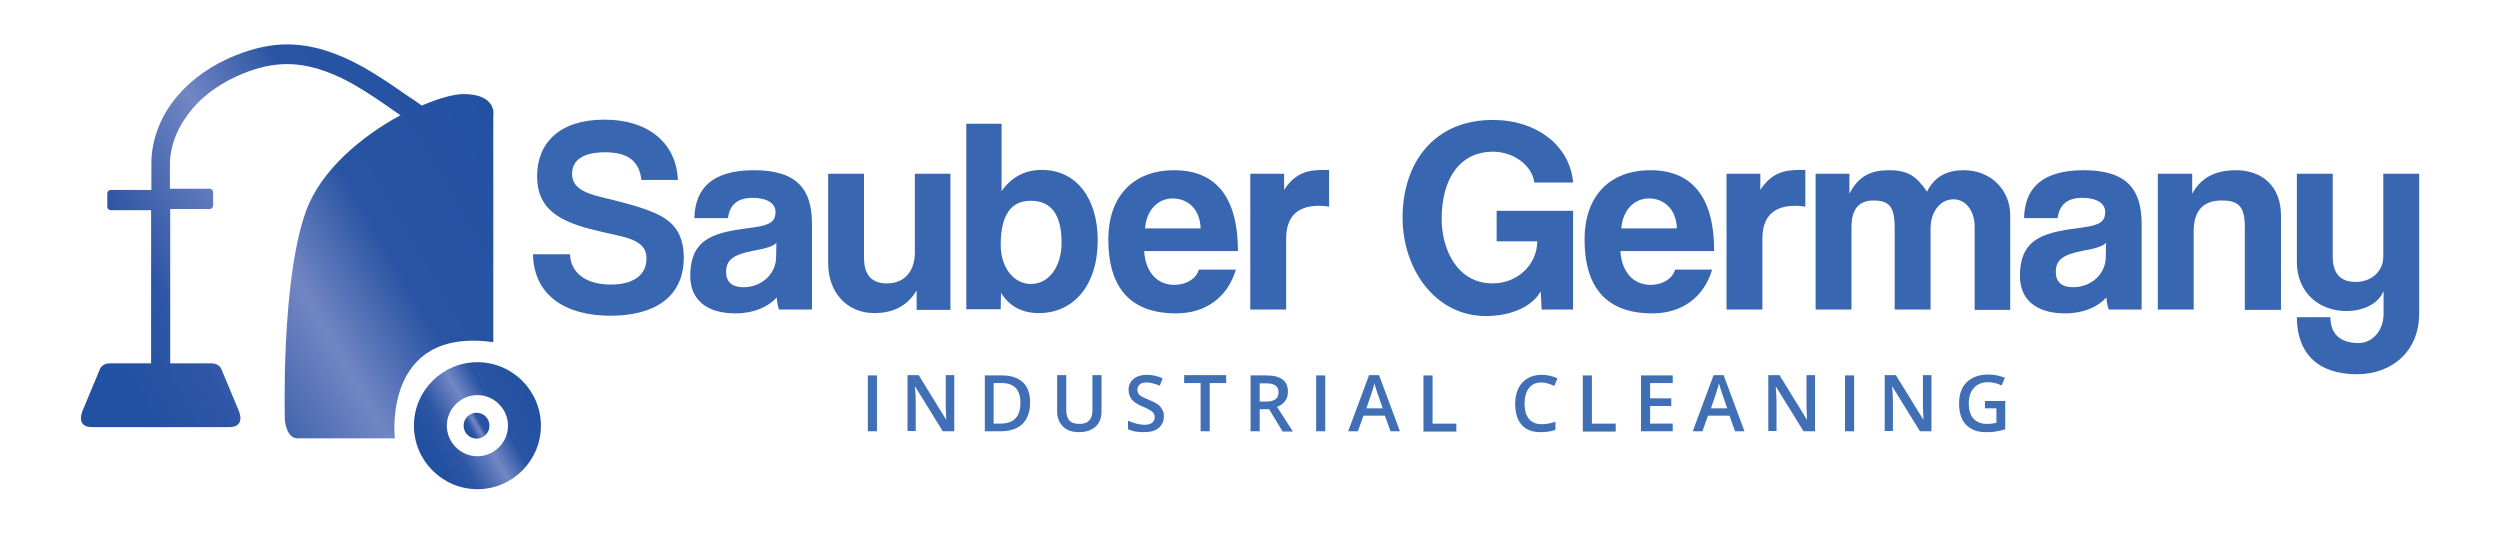 <?xml version="1.0" encoding="utf-8"?>
<!-- Generator: Adobe Illustrator 26.5.3, SVG Export Plug-In . SVG Version: 6.00 Build 0)  -->
<svg version="1.1" id="Layer_1" xmlns="http://www.w3.org/2000/svg" xmlns:xlink="http://www.w3.org/1999/xlink" x="0px" y="0px"
	 viewBox="0 0 850.4 181.3" style="enable-background:new 0 0 850.4 181.3;" xml:space="preserve">
<style type="text/css">
	.st0{fill:#3966B0;}
	.st1{fill:#406FB6;}
	.st2{fill:url(#SVGID_1_);}
	.st3{fill:url(#SVGID_00000059298716314520795580000014785394447965725070_);}
	.st4{fill:url(#SVGID_00000121972074960154443140000002782353802001635722_);}
</style>
<g>
	<path class="st0" d="M218.2,61.3c-0.7-6.4-4.5-9.5-12.4-9.5c-7.3,0-11.2,2.6-11.2,7.3c0,3.9,2.7,6.2,9.7,7.9
		c7.1,1.7,13.9,3.4,18.5,5.5c5.5,2.4,9.8,6.3,9.8,15.1c0,13.7-10.3,19.8-24.9,19.8c-15.4,0-26.1-6.9-26.4-20.9h12.6
		c0.2,6.4,5.5,10.3,13.9,10.3c7.7,0,12.1-3.3,12.1-8.8c0-3.7-1.9-6.2-9.7-7.9c-7.7-1.7-12.7-2.8-17.1-4.8c-6.7-3-10.4-7.5-10.4-15.4
		c0-11.2,7.6-19.2,22.8-19.2c15.8,0,24.6,8.6,25.1,20.5H218.2z"/>
	<path class="st0" d="M265,105.3c-0.4-1.1-0.7-2.7-0.8-4.1c-2.9,3.2-7.8,5.4-14,5.4c-10.5,0-15.4-5.2-15.4-12.7
		c0-13.4,8.9-14.9,21.2-16.5c6.1-0.8,7.8-2.1,7.8-5.3c0-3-3-4.8-7.8-4.8c-5.5,0-7.8,2.7-8.4,6.9h-11.4c0.2-9.6,5.5-16.3,20.3-16.3
		c14.7,0,19.7,6.6,19.7,18.2v29.2H265z M264.1,82.6c-1.2,1.2-3.4,1.9-7.9,2.7c-7,1.3-9.2,3.3-9.2,7.2c0,3.5,2.1,5.2,5.9,5.2
		c6.3,0,11-4.6,11.1-10.1L264.1,82.6z"/>
	<path class="st0" d="M311.8,105.3v-6.5c-3.2,5.3-8,7.7-14.4,7.7c-9.2,0-15.7-6.9-15.7-17V59.1h12.2v28.6c0,5.8,2.6,8.7,7.8,8.7
		c6.2,0,9.5-4.4,9.5-10.5V59.1h12.1v46.3H311.8z"/>
	<path class="st0" d="M328.7,105.3V42.1h12v22.9c3.5-4.9,8-7.2,13.7-7.2c11.9,0,19,9.9,19,23.9c0,15.6-8.4,24.8-20,24.8
		c-5.6,0-10-2.2-12.9-6.9l-0.1,5.6H328.7z M361.1,82.6c0-9.5-3.4-14.3-10.5-14.3c-6.8,0-10.2,5-10.2,15c0,7.8,4.5,13.3,10.3,13.3
		C356.7,96.6,361.1,90.8,361.1,82.6z"/>
	<path class="st0" d="M389.2,85.4c0.4,7,4.3,11.5,10.3,11.5c3.9,0,7.4-2,8.3-5.2h12.6c-2.8,9.5-10.4,14.9-20.3,14.9
		c-15.4,0-23.1-8.5-23.1-25.2c0-14.3,8.2-23.5,22.4-23.5c14.2,0,21.7,9.2,21.7,27.5H389.2z M408.4,77.7c-0.2-6.9-4.7-10.2-9.5-10.2
		c-4.9,0-8.9,3.8-9.4,10.2H408.4z"/>
	<path class="st0" d="M425.3,105.3V59.1h11.5v5.5c4-6.2,8.7-6.8,13.7-6.8h1.6v12.5c-1.1-0.2-2.3-0.3-3.4-0.3
		c-7.5,0-11.2,3.8-11.2,11.2v24.1H425.3z"/>
	<path class="st0" d="M524.4,105.3l-0.3-6.2c-3,5.3-10.2,8.4-18.7,8.4c-17.3,0-28.3-16.1-28.3-33.5c0-18.4,10.5-33.2,30.7-33.2
		c14.9,0,26.3,8.8,27.3,21.3h-13.2c-0.7-5.8-7-10.5-14.1-10.5c-10.4,0-17.4,8.1-17.4,22.9c0,10.2,5.2,21.9,17.3,21.9
		c8.6,0,15.2-6.5,15.2-14.3h-13.8V71.7h26v33.6H524.4z"/>
	<path class="st0" d="M551.2,85.4c0.4,7,4.3,11.5,10.3,11.5c3.9,0,7.4-2,8.3-5.2h12.6c-2.8,9.5-10.4,14.9-20.3,14.9
		c-15.4,0-23.1-8.5-23.1-25.2c0-14.3,8.2-23.5,22.4-23.5c14.2,0,21.7,9.2,21.7,27.5H551.2z M570.4,77.7c-0.2-6.9-4.7-10.2-9.5-10.2
		c-4.9,0-8.9,3.8-9.4,10.2H570.4z"/>
	<path class="st0" d="M587.3,105.3V59.1h11.5v5.5c4-6.2,8.7-6.8,13.7-6.8h1.6v12.5c-1.1-0.2-2.3-0.3-3.4-0.3
		c-7.5,0-11.2,3.8-11.2,11.2v24.1H587.3z"/>
	<path class="st0" d="M671.7,105.3v-28c0-5.5-2.9-9.5-7.2-9.5c-4.5,0-7.8,4.2-7.8,9.9v27.6h-12.2V77.5c0-7.4-2-9.3-7.3-9.3
		c-4.9,0-7.4,3-7.4,9v28.1h-12.2V59.1h11.5v6.8c3.1-6.1,7.4-8,13.5-8c6.3,0,9.3,2,12.9,7.3c2.5-5.1,6.7-7.3,12.5-7.3
		c9.3,0,15.8,6.8,15.8,15.4v32.1H671.7z"/>
	<path class="st0" d="M717.3,105.3c-0.4-1.1-0.7-2.7-0.8-4.1c-2.9,3.2-7.8,5.4-14,5.4c-10.5,0-15.4-5.2-15.4-12.7
		c0-13.4,8.9-14.9,21.2-16.5c6.1-0.8,7.8-2.1,7.8-5.3c0-3-3-4.8-7.8-4.8c-5.5,0-7.8,2.7-8.4,6.9h-11.4c0.2-9.6,5.5-16.3,20.3-16.3
		c14.7,0,19.7,6.6,19.7,18.2v29.2H717.3z M716.4,82.6c-1.2,1.2-3.4,1.9-7.9,2.7c-7,1.3-9.2,3.3-9.2,7.2c0,3.5,2.1,5.2,5.9,5.2
		c6.3,0,11-4.6,11.1-10.1L716.4,82.6z"/>
	<path class="st0" d="M763.6,105.3v-28c0-7.1-2.1-9.1-7.9-9.1c-6.4,0-9.5,3.6-9.5,10.6v26.5H734V59.1h11.7v6.8c2.8-5.2,7.5-8,14.9-8
		c8.8,0,15.3,5.4,15.3,15.4v32.1H763.6z"/>
	<path class="st0" d="M810.7,99.2c-1.7,4.1-6.8,6.6-12.5,6.6c-9.7,0-16.9-6.6-16.9-16.7v-30h12.2v28.2c0,5.7,2.6,8.6,7.8,8.6
		c5.5,0,9.4-3.7,9.4-8.6V59.1h12.2v47.5c0,13.1-9.4,20.7-21.2,20.7c-13.5,0-20.4-7.4-20.4-19.4h11.4c0,5.5,3.2,8.8,9.6,8.8
		c4.4,0,8.5-3.9,8.5-10V99.2z"/>
</g>
<g>
	<path class="st1" d="M295.2,146.7v-19h3.1v19H295.2z"/>
	<path class="st1" d="M324.5,146.7h-3.8l-9.4-15.2h-0.1l0.1,0.8c0.1,1.6,0.2,3.1,0.2,4.4v9.9h-2.8v-19h3.8l9.3,15.1h0.1
		c0-0.2-0.1-0.9-0.1-2.2c-0.1-1.3-0.1-2.2-0.1-2.9v-10h2.9V146.7z"/>
	<path class="st1" d="M350.4,137c0,3.1-0.9,5.5-2.6,7.2s-4.3,2.5-7.5,2.5h-5.3v-19h5.9c3,0,5.4,0.8,7.1,2.4S350.4,134.1,350.4,137z
		 M347.1,137.1c0-4.6-2.1-6.8-6.4-6.8H338v13.8h2.2C344.8,144.1,347.1,141.8,347.1,137.1z"/>
	<path class="st1" d="M374.7,127.7V140c0,1.4-0.3,2.6-0.9,3.7c-0.6,1.1-1.5,1.9-2.6,2.4c-1.1,0.6-2.5,0.9-4.1,0.9
		c-2.4,0-4.2-0.6-5.5-1.9s-2-3-2-5.2v-12.3h3.1v12c0,1.6,0.4,2.7,1.1,3.5c0.7,0.7,1.8,1.1,3.4,1.1c2.9,0,4.4-1.5,4.4-4.6v-12H374.7z
		"/>
	<path class="st1" d="M395.9,141.6c0,1.7-0.6,3-1.8,4c-1.2,1-2.9,1.4-5.1,1.4c-2.2,0-3.9-0.3-5.3-1v-2.9c0.9,0.4,1.8,0.7,2.8,1
		c1,0.2,1.9,0.4,2.7,0.4c1.2,0,2.1-0.2,2.7-0.7c0.6-0.5,0.9-1.1,0.9-1.9c0-0.7-0.3-1.3-0.8-1.8c-0.5-0.5-1.6-1.1-3.3-1.8
		c-1.7-0.7-3-1.5-3.7-2.4c-0.7-0.9-1.1-2-1.1-3.3c0-1.6,0.6-2.8,1.7-3.7c1.1-0.9,2.6-1.4,4.5-1.4c1.8,0,3.6,0.4,5.4,1.2l-1,2.5
		c-1.7-0.7-3.2-1.1-4.5-1.1c-1,0-1.8,0.2-2.3,0.7c-0.5,0.4-0.8,1-0.8,1.7c0,0.5,0.1,0.9,0.3,1.3c0.2,0.4,0.6,0.7,1,1
		c0.5,0.3,1.3,0.7,2.6,1.2c1.4,0.6,2.4,1.1,3.1,1.6c0.7,0.5,1.1,1.1,1.4,1.7C395.8,140,395.9,140.7,395.9,141.6z"/>
	<path class="st1" d="M411.5,146.7h-3.1v-16.4h-5.6v-2.7h14.3v2.7h-5.6V146.7z"/>
	<path class="st1" d="M428.5,139.1v7.6h-3.1v-19h5.4c2.5,0,4.3,0.5,5.5,1.4c1.2,0.9,1.8,2.3,1.8,4.2c0,2.4-1.2,4.1-3.7,5.1l5.4,8.4
		h-3.5l-4.6-7.6H428.5z M428.5,136.6h2.2c1.4,0,2.5-0.3,3.2-0.8c0.7-0.5,1-1.3,1-2.4c0-1.1-0.4-1.8-1.1-2.3
		c-0.7-0.5-1.8-0.7-3.2-0.7h-2.1V136.6z"/>
	<path class="st1" d="M447.7,146.7v-19h3.1v19H447.7z"/>
	<path class="st1" d="M473,146.7l-1.9-5.3h-7.3l-1.9,5.3h-3.3l7.1-19.1h3.4l7.1,19.1H473z M470.3,138.8l-1.8-5.2
		c-0.1-0.3-0.3-0.9-0.5-1.6c-0.2-0.7-0.4-1.3-0.5-1.6c-0.2,1.1-0.6,2.2-1,3.5l-1.7,5H470.3z"/>
	<path class="st1" d="M484.2,146.7v-19h3.1v16.4h8.1v2.7H484.2z"/>
	<path class="st1" d="M524.3,130.1c-1.8,0-3.2,0.6-4.2,1.9c-1,1.3-1.5,3-1.5,5.2c0,2.3,0.5,4.1,1.5,5.3c1,1.2,2.4,1.8,4.3,1.8
		c0.8,0,1.6-0.1,2.3-0.2c0.8-0.2,1.5-0.4,2.4-0.6v2.7c-1.5,0.6-3.2,0.8-5.1,0.8c-2.8,0-4.9-0.8-6.4-2.5c-1.5-1.7-2.2-4.1-2.2-7.2
		c0-2,0.4-3.7,1.1-5.2c0.7-1.5,1.8-2.6,3.1-3.4c1.4-0.8,3-1.2,4.8-1.2c1.9,0,3.7,0.4,5.4,1.2l-1.1,2.6c-0.6-0.3-1.3-0.6-2-0.8
		C525.8,130.2,525.1,130.1,524.3,130.1z"/>
	<path class="st1" d="M538.4,146.7v-19h3.1v16.4h8.1v2.7H538.4z"/>
	<path class="st1" d="M569,146.7h-10.8v-19H569v2.6h-7.7v5.2h7.2v2.6h-7.2v6h7.7V146.7z"/>
	<path class="st1" d="M590.2,146.7l-1.9-5.3h-7.3l-1.9,5.3h-3.3l7.1-19.1h3.4l7.1,19.1H590.2z M587.5,138.8l-1.8-5.2
		c-0.1-0.3-0.3-0.9-0.5-1.6c-0.2-0.7-0.4-1.3-0.5-1.6c-0.2,1.1-0.6,2.2-1,3.5l-1.7,5H587.5z"/>
	<path class="st1" d="M617.3,146.7h-3.8l-9.4-15.2H604l0.1,0.8c0.1,1.6,0.2,3.1,0.2,4.4v9.9h-2.8v-19h3.8l9.3,15.1h0.1
		c0-0.2-0.1-0.9-0.1-2.2c-0.1-1.3-0.1-2.2-0.1-2.9v-10h2.9V146.7z"/>
	<path class="st1" d="M627.6,146.7v-19h3.1v19H627.6z"/>
	<path class="st1" d="M656.9,146.7h-3.8l-9.4-15.2h-0.1l0.1,0.8c0.1,1.6,0.2,3.1,0.2,4.4v9.9h-2.8v-19h3.8l9.3,15.1h0.1
		c0-0.2-0.1-0.9-0.1-2.2c-0.1-1.3-0.1-2.2-0.1-2.9v-10h2.9V146.7z"/>
	<path class="st1" d="M675.1,136.4h7v9.6c-1.1,0.4-2.2,0.6-3.3,0.8c-1.1,0.2-2.2,0.2-3.4,0.2c-2.9,0-5.1-0.9-6.7-2.6
		c-1.6-1.7-2.3-4.1-2.3-7.2c0-3.1,0.9-5.5,2.6-7.2c1.8-1.7,4.2-2.6,7.3-2.6c2,0,3.9,0.4,5.7,1.1l-1.1,2.6c-1.5-0.7-3.1-1.1-4.6-1.1
		c-2,0-3.6,0.6-4.8,1.9c-1.2,1.3-1.8,3-1.8,5.2c0,2.3,0.5,4.1,1.6,5.3c1.1,1.2,2.6,1.8,4.6,1.8c1,0,2.1-0.1,3.2-0.4v-4.9h-3.9V136.4
		z"/>
</g>
<g>
	<linearGradient id="SVGID_1_" gradientUnits="userSpaceOnUse" x1="158.246" y1="147.01" x2="165.929" y2="142.574">
		<stop  offset="0.12" style="stop-color:#2351A2"/>
		<stop  offset="0.26" style="stop-color:#2E56A5"/>
		<stop  offset="0.5" style="stop-color:#7286C3"/>
		<stop  offset="0.684" style="stop-color:#2954A3"/>
		<stop  offset="1" style="stop-color:#2351A2"/>
	</linearGradient>
	<circle class="st2" cx="162.1" cy="144.8" r="4.4"/>
	
		<linearGradient id="SVGID_00000125596972422597079520000018299598172029602973_" gradientUnits="userSpaceOnUse" x1="143.637" y1="155.604" x2="181.092" y2="133.979">
		<stop  offset="0.12" style="stop-color:#2351A2"/>
		<stop  offset="0.26" style="stop-color:#2E56A5"/>
		<stop  offset="0.5" style="stop-color:#7286C3"/>
		<stop  offset="0.684" style="stop-color:#2954A3"/>
		<stop  offset="1" style="stop-color:#2351A2"/>
	</linearGradient>
	<path style="fill:url(#SVGID_00000125596972422597079520000018299598172029602973_);" d="M162.4,123.2c-11.9,0-21.6,9.7-21.6,21.6
		c0,11.9,9.7,21.6,21.6,21.6c11.9,0,21.6-9.7,21.6-21.6C184,132.9,174.3,123.2,162.4,123.2z M162.4,155.2c-5.7,0-10.4-4.7-10.4-10.4
		c0-5.7,4.7-10.4,10.4-10.4c5.7,0,10.4,4.7,10.4,10.4C172.8,150.5,168.1,155.2,162.4,155.2z"/>
	
		<linearGradient id="SVGID_00000105414853189014666130000001845511536654377884_" gradientUnits="userSpaceOnUse" x1="21.82" y1="132.912" x2="172.888" y2="45.693">
		<stop  offset="0.12" style="stop-color:#2351A2"/>
		<stop  offset="0.26" style="stop-color:#2E56A5"/>
		<stop  offset="0.5" style="stop-color:#7286C3"/>
		<stop  offset="0.684" style="stop-color:#2954A3"/>
		<stop  offset="1" style="stop-color:#2351A2"/>
	</linearGradient>
	<path style="fill:url(#SVGID_00000105414853189014666130000001845511536654377884_);" d="M157.7,32c-3.3,0-8.4,1.4-14.2,3.9
		c-1.9-1.3-3.7-2.6-5.6-3.8c-4.6-3.2-9.4-6.5-14.4-9.3c-9.3-5.2-17.8-7.7-25.9-7.7c-5.5,0-11.4,1.3-17.4,3.7
		c-8,3.2-14.9,8-19.8,13.8c-5.1,5.9-8.1,13-8.8,20.2h0l0,0.3c-0.1,0.6-0.1,1.3-0.1,2l0,0.3v9.2H37.7c-0.6,0-1.2,0.5-1.2,1.2v4.5
		c0,0.6,0.5,1.2,1.2,1.2h13.7v52.1c-4.6,0-12.5,0-14.1,0c-2.4,0-3.2,1.7-3.2,1.7l-5.8,13.9c0,0-3.1,6.1,3.1,6.1c5.6,0,20,0,23,0
		c0.3,0,0.5,0,0.5,0c2.9,0,17.4,0,23,0c6.2,0,3.1-6.1,3.1-6.1l-5.8-13.9c0,0-0.8-1.7-3.2-1.7c-1.6,0-9.5,0-14.1,0V71.1h13.4
		c0.6,0,1.2-0.5,1.2-1.2v-4.5c0-0.6-0.5-1.2-1.2-1.2H57.8v-8.9c0.2-6.5,3.1-13,7.8-18.5c4.2-4.9,10.2-9,17.1-11.8
		c5.2-2.1,10.2-3.2,14.9-3.2c6.9,0,14.3,2.2,22.5,6.8c4.7,2.7,9.4,5.9,13.8,9c0.8,0.5,1.6,1.1,2.3,1.6c-12.9,7-27,18.5-32.1,32.6
		c-8.6,23.6-7.2,71.2-7.2,71.2s0.5,6.1,4.3,6.1c3.7,0,33.1,0,33.1,0s-4.4-38,33.5-32.7V39.2C167.9,39.2,169,32,157.7,32z"/>
</g>
</svg>
